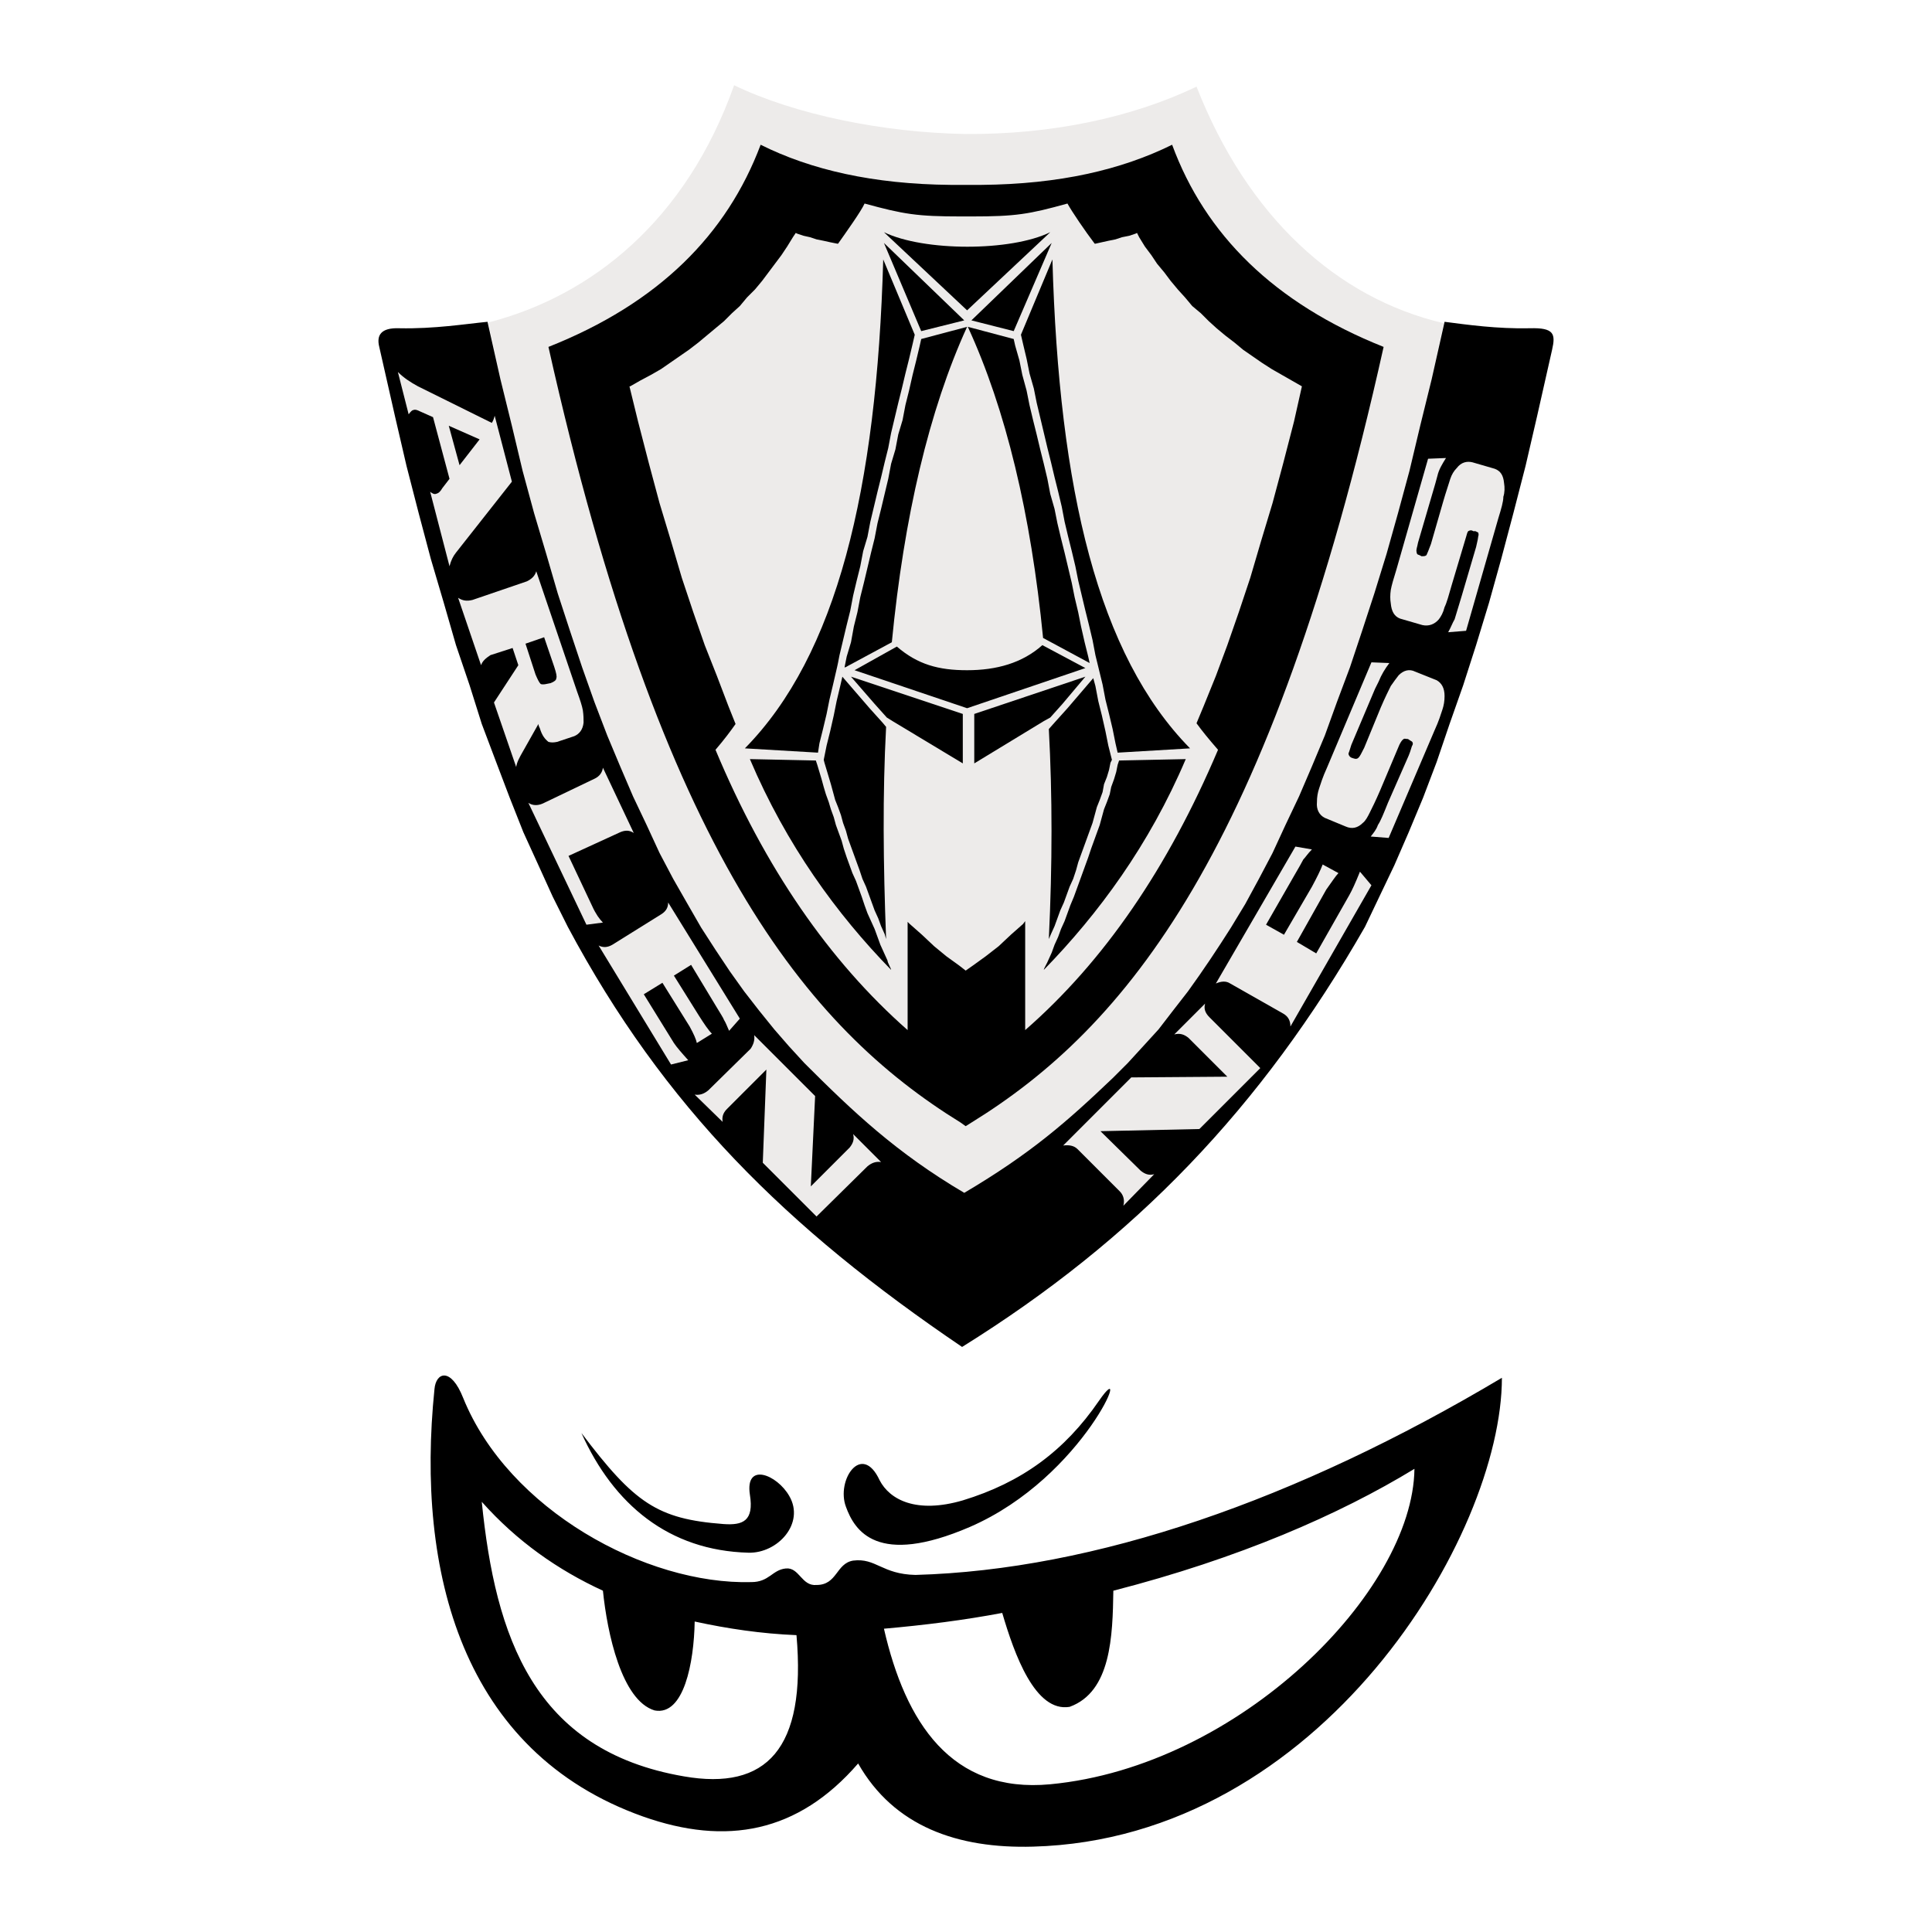 <?xml version="1.0" encoding="utf-8"?>
<!-- Generator: Adobe Illustrator 13.0.0, SVG Export Plug-In . SVG Version: 6.00 Build 14576)  -->
<!DOCTYPE svg PUBLIC "-//W3C//DTD SVG 1.0//EN" "http://www.w3.org/TR/2001/REC-SVG-20010904/DTD/svg10.dtd">
<svg version="1.0" id="Layer_1" xmlns="http://www.w3.org/2000/svg" xmlns:xlink="http://www.w3.org/1999/xlink" x="0px" y="0px"
	 width="192.756px" height="192.756px" viewBox="0 0 192.756 192.756" enable-background="new 0 0 192.756 192.756"
	 xml:space="preserve">
<g>
	<polygon fill-rule="evenodd" clip-rule="evenodd" fill="#FFFFFF" points="0,0 192.756,0 192.756,192.756 0,192.756 0,0 	"/>
	<path fill-rule="evenodd" clip-rule="evenodd" fill="#EDEBEA" d="M73.243,8.504C68.451,22.022,59.009,29.532,48.71,32.178
		l1.216,5.651l1.145,4.649l1.073,4.506l1.145,4.22l1.216,4.077l1.145,3.934l1.216,3.72l1.216,3.647l1.216,3.433l1.287,3.362
		l1.288,3.076l1.287,3.004l1.359,2.861l1.288,2.79l1.359,2.575l1.431,2.503l1.359,2.36l1.431,2.217l1.43,2.146l1.431,2.002
		l1.502,1.932l1.502,1.859l1.431,1.646l1.573,1.717c4.864,4.863,9.155,8.94,15.95,12.945c6.651-3.934,10.228-7.081,14.806-11.444
		l1.502-1.501l1.573-1.717l1.502-1.646l1.431-1.859l1.502-1.932c1.502-2.074,2.933-4.219,4.291-6.365l1.431-2.36l1.359-2.503
		l1.358-2.575l1.288-2.79l1.358-2.861l1.288-3.004l1.287-3.076l1.216-3.362l1.288-3.433l1.216-3.647l1.216-3.72l1.216-3.934
		l1.145-4.077l1.144-4.22l1.073-4.506l1.145-4.649l1.216-5.579c-10.729-2.503-19.598-10.657-24.676-23.603
		c-6.438,3.075-14.448,4.792-23.103,4.721C88.12,13.225,79.322,11.437,73.243,8.504L73.243,8.504z"/>
	<path fill-rule="evenodd" clip-rule="evenodd" d="M84.901,67.511l2.36,2.718l1.216,1.359l0.572,0.357l7.01,4.22V71.23
		L84.901,67.511L84.901,67.511z M96.488,66.868c2.933,0,5.508-0.715,7.51-2.503l4.292,2.289l-11.802,4.005l-11.229-3.791l4.22-2.36
		C91.553,66.295,93.627,66.868,96.488,66.868L96.488,66.868z M108.29,67.511l-2.289,2.718l-1.216,1.359l-0.644,0.357l-6.938,4.22
		V71.23L108.29,67.511L108.29,67.511z"/>
	<path fill-rule="evenodd" clip-rule="evenodd" d="M96.202,31.964l-8.011-7.725l3.719,8.797L96.202,31.964L96.202,31.964z
		 M74.816,75.736c3.647,8.583,8.654,15.45,14.09,21.028c0-0.143-0.358-0.715-0.358-0.93l0,0l-0.357-0.787l-0.357-0.787l-0.286-0.787
		l-0.287-0.787l-0.357-0.787l-0.357-0.787l-0.286-0.787l-0.286-0.858l-0.286-0.787l-0.286-0.787l-0.358-0.787l-0.286-0.787
		l-0.286-0.787l-0.286-0.858l-0.214-0.787l-0.287-0.787l-0.286-0.787l-0.215-0.787l-0.286-0.787l-0.214-0.715l-0.286-0.787
		l-0.214-0.715l-0.215-0.787l-0.214-0.715l-0.215-0.715l-0.143-0.429L74.816,75.736L74.816,75.736z M88.12,25.884
		c-0.644,23.031-4.649,39.481-13.804,48.78l0,0l7.296,0.429l0.143-0.93l0.357-1.43l0.358-1.502l0.286-1.43l0.358-1.502
		c0.5-2.217,0.357-1.431,0.644-2.933l0.357-1.502l0.358-1.502l0.357-1.43l0.286-1.502l0.357-1.502l0.358-1.431l0.286-1.502
		l0.429-1.43l0.286-1.502l0.358-1.502l0.358-1.502l0.357-1.43l0.357-1.502l0.358-1.43l0.286-1.502l0.357-1.502l0.358-1.502
		l0.357-1.43l0.357-1.502l0.358-1.43l0.357-1.502l0.214-0.93L88.12,25.884L88.12,25.884z M82.184,75.808l0.071,0.286l0.215,0.715
		l0.214,0.715l0.214,0.716l0.215,0.787l0.214,0.787l0.286,0.715l0.286,0.787l0.214,0.787l0.287,0.787l0.214,0.787l0.286,0.787
		l0.286,0.787l0.286,0.787l0.287,0.787l0.286,0.858l0.357,0.787l0.286,0.787l0.286,0.787l0.286,0.787l0.358,0.787l0.286,0.787
		l0.357,0.787l0.144,0.501c-0.287-7.51-0.358-14.448,0-21.171l-0.358-0.429l-1.288-1.43l-2.718-3.147l-0.214,0.93l-0.358,1.502
		l-0.286,1.43l-0.357,1.574l-0.357,1.43L82.184,75.808L82.184,75.808z M88.978,64.078c1.216-12.517,3.719-23.174,7.51-31.471
		l-4.578,1.216l-0.143,0.644l-0.357,1.502L91.052,37.4l-0.357,1.573l-0.358,1.43l-0.286,1.502l-0.429,1.431l-0.286,1.501
		l-0.429,1.431l-0.286,1.502l-0.358,1.501l-0.357,1.502l-0.357,1.43l-0.287,1.502l-0.357,1.431l-0.357,1.502l-0.357,1.502
		l-0.358,1.431l-0.286,1.502l-0.357,1.431l-0.286,1.573l-0.429,1.431l-0.214,1.073h0.071L88.978,64.078L88.978,64.078z
		 M96.917,31.964l8.01-7.725l-3.79,8.797L96.917,31.964L96.917,31.964z M118.303,75.736c-3.647,8.583-8.726,15.45-14.161,21.028
		c0-0.143,0.357-0.715,0.429-0.93l0,0l0.357-0.787l0.286-0.787l0.358-0.787l0.285-0.787l0.358-0.787l0.286-0.787l0.285-0.787
		l0.358-0.858l0.286-0.787l0.286-0.787l0.286-0.787l0.286-0.787l0.286-0.787l0.286-0.858l0.286-0.787l0.285-0.787l0.286-0.787
		l0.215-0.787l0.215-0.787l0.286-0.715l0.286-0.787l0.143-0.715l0.286-0.787l0.215-0.715l0.143-0.715l0.144-0.429L118.303,75.736
		L118.303,75.736z M105,25.884c0.644,23.031,4.577,39.481,13.732,48.78l0,0l-7.225,0.429l-0.214-0.93l-0.286-1.43l-0.357-1.502
		l-0.358-1.43l-0.286-1.502c-0.572-2.361-0.286-1.145-0.715-2.933l-0.286-1.502l-0.357-1.502l-0.357-1.43l-0.358-1.502l-0.357-1.502
		l-0.286-1.431l-0.357-1.502l-0.357-1.43l-0.357-1.502l-0.286-1.502l-0.357-1.502l-0.358-1.43l-0.357-1.502l-0.357-1.43
		l-0.357-1.502l-0.357-1.502l-0.358-1.502l-0.286-1.43l-0.429-1.502l-0.286-1.43l-0.357-1.502l-0.215-0.93L105,25.884L105,25.884z
		 M110.937,75.808l-0.144,0.286l-0.143,0.715l-0.215,0.715l-0.286,0.716l-0.144,0.787l-0.286,0.787l-0.286,0.715l-0.214,0.787
		l-0.215,0.787l-0.286,0.787l-0.286,0.787l-0.286,0.787l-0.286,0.787l-0.286,0.787l-0.214,0.787l-0.286,0.858l-0.358,0.787
		l-0.286,0.787l-0.286,0.787l-0.357,0.787l-0.286,0.787l-0.286,0.787l-0.357,0.787l-0.214,0.501c0.357-7.51,0.357-14.305,0-20.957
		l0.571-0.644l1.288-1.43l2.574-3.004l0.215,0.787l0.286,1.502l0.357,1.43l0.357,1.574l0.286,1.43L110.937,75.808L110.937,75.808z
		 M104.069,63.649c-1.216-12.374-3.719-22.816-7.51-31.042l4.578,1.216l0.143,0.644l0.429,1.502l0.287,1.431l0.429,1.573l0.286,1.43
		l0.357,1.502l0.357,1.431l0.358,1.501l0.357,1.431l0.357,1.502l0.286,1.501l0.429,1.502l0.286,1.43l0.357,1.502l0.358,1.431
		l0.357,1.502l0.357,1.502l0.286,1.431l0.357,1.502l0.286,1.431l0.358,1.573l0.357,1.431l0.143,0.644L104.069,63.649L104.069,63.649
		z M88.191,23.167l8.297,7.796l8.297-7.796C100.852,25.098,92.197,25.098,88.191,23.167L88.191,23.167z"/>
	<path fill-rule="evenodd" clip-rule="evenodd" d="M97.919,18.446c-0.501,0-1.001,0-1.574,0c-0.429,0-0.93,0-1.502,0l0,0
		c-7.725-0.072-13.947-1.502-18.954-4.005c-3.362,8.94-10.156,15.807-21.171,20.17c11.301,50.496,25.82,67.948,41.126,77.389
		l0.501,0.358l0.572-0.358c15.306-9.44,29.897-26.893,41.126-77.389c-10.943-4.363-17.81-11.229-21.1-20.17
		C111.866,16.944,105.715,18.374,97.919,18.446L97.919,18.446L97.919,18.446z M119.376,72.16l0.715-1.716l1.217-3.004l1.144-3.076
		l1.145-3.29l1.145-3.433l1.073-3.648l1.144-3.791l1.073-4.005l1.073-4.148l0.786-3.505l-1.001-0.572l-1.001-0.572l-1.002-0.573
		l-1.001-0.644l-0.93-0.644l-0.93-0.644l-0.858-0.715l-0.93-0.715l-0.858-0.715l-0.787-0.715l-0.787-0.787l-0.857-0.715
		l-0.716-0.858l-0.715-0.787l-0.716-0.858l-0.644-0.858l-0.715-0.858l-0.572-0.858l-0.644-0.858l-0.572-0.93l-0.215-0.429
		l-0.143,0.072l-0.645,0.214l-0.715,0.143l-0.644,0.214l-0.716,0.144l-0.644,0.143l-0.644,0.143h-0.071
		c-0.93-1.216-2.289-3.218-2.718-4.005c-3.862,1.073-5.15,1.288-9.584,1.288l0,0c-0.215,0-0.358,0-0.5,0c-0.072,0-0.072,0-0.072,0
		c-0.143,0-0.286,0-0.429,0l0,0c-4.435,0-5.722-0.214-9.656-1.288c-0.358,0.787-1.788,2.79-2.646,4.005h-0.071l-0.715-0.143
		l-0.644-0.143l-0.716-0.144l-0.644-0.214l-0.644-0.143l-0.644-0.214l-0.143-0.072l-0.286,0.429l-0.572,0.93l-0.572,0.858
		l-0.644,0.858l-0.644,0.858l-0.644,0.858l-0.715,0.858l-0.787,0.787l-0.715,0.858l-0.787,0.715l-0.787,0.787l-0.858,0.715
		l-0.858,0.715l-0.858,0.715l-0.93,0.715l-0.93,0.644l-0.93,0.644l-0.93,0.644L64.946,37.4l-1.073,0.572l-1.001,0.572H62.8
		l0.858,3.505l1.073,4.148l1.073,4.005l1.145,3.791l1.073,3.648l1.145,3.433l1.144,3.29l1.216,3.076l1.145,3.004l0.715,1.788
		c-0.5,0.715-1.144,1.574-2.002,2.575c4.935,11.802,11.372,21.1,19.168,27.966v-10.8l0.214,0.214l1.216,1.073l1.216,1.144
		l1.216,1.001l1.287,0.93l0.644,0.501l0.715-0.501l1.288-0.93l1.287-1.001l1.217-1.144l1.216-1.073l0.214-0.286v10.871
		c7.868-6.866,14.233-16.164,19.24-27.966C120.592,73.734,119.948,72.947,119.376,72.16L119.376,72.16z"/>
	<path fill-rule="evenodd" clip-rule="evenodd" d="M154.852,34.896l-1.502,6.652l-1.144,4.935l-1.217,4.72l-1.216,4.578
		l-1.216,4.363l-1.287,4.22l-1.287,4.005l-1.359,3.862l-1.287,3.791l-1.359,3.576l-1.431,3.433l-1.43,3.29l-1.503,3.147
		l-1.431,3.004c-10.37,18.096-22.959,31.185-40.196,41.913c-17.524-11.873-29.754-23.961-39.338-41.913l-1.502-3.004l-1.43-3.147
		l-1.502-3.29l-1.359-3.433l-1.359-3.576l-1.431-3.791l-1.216-3.862l-1.359-4.005l-1.216-4.22l-1.288-4.363l-1.216-4.578
		l-1.216-4.72l-1.145-4.935l-1.573-6.938c-0.286-1.145,0.143-1.931,2.002-1.86c3.505,0.072,6.581-0.429,8.798-0.644l1.287,5.722
		l1.145,4.649l1.073,4.506l1.145,4.22l1.216,4.077l1.145,3.934l1.216,3.72l1.216,3.647l1.216,3.433l1.287,3.362l1.288,3.076
		l1.287,3.004l1.359,2.861l1.288,2.79l1.359,2.575l1.431,2.503l1.359,2.36l1.431,2.217l1.43,2.146l1.431,2.002l1.502,1.932
		l1.502,1.859l1.431,1.646l1.573,1.717c4.864,4.863,9.155,8.94,15.95,12.945c6.651-3.934,10.228-7.081,14.806-11.444l1.502-1.501
		l1.573-1.717l1.502-1.646l1.431-1.859l1.502-1.932c1.502-2.074,2.933-4.219,4.291-6.365l1.431-2.36l1.359-2.503l1.358-2.575
		l1.288-2.79l1.358-2.861l1.288-3.004l1.287-3.076l1.216-3.362l1.288-3.433l1.216-3.647l1.216-3.72l1.216-3.934l1.145-4.077
		l1.144-4.22l1.073-4.506l1.145-4.649l1.287-5.722c2.218,0.286,5.222,0.715,8.512,0.644
		C155.066,32.679,155.21,33.323,154.852,34.896L154.852,34.896z"/>
	<path fill-rule="evenodd" clip-rule="evenodd" fill="#EDEBEA" d="M49.354,41.477l1.717,6.58l-5.579,7.081
		c-0.287,0.357-0.501,0.787-0.644,1.359l-1.931-7.438c0.143,0.143,0.429,0.286,0.572,0.214c0.286-0.071,0.429-0.214,0.644-0.572
		l0.715-0.93l-1.645-6.151l-1.288-0.572c-0.286-0.143-0.5-0.215-0.644-0.143c-0.143,0-0.286,0.143-0.501,0.429l-1.073-4.22
		c0.572,0.572,1.216,1.001,2.003,1.43l7.367,3.648C49.21,41.978,49.282,41.763,49.354,41.477L49.354,41.477z M45.849,46.412
		l2.002-2.575l-3.076-1.359L45.849,46.412L45.849,46.412z"/>
	<path fill-rule="evenodd" clip-rule="evenodd" fill="#EDEBEA" d="M51.714,66.367l-0.572-1.717l-2.217,0.715
		c-0.429,0.286-0.787,0.572-0.93,1.001l-2.289-6.724c0.429,0.286,0.858,0.358,1.431,0.215l5.436-1.859
		c0.429-0.215,0.787-0.501,0.93-1.002l4.077,12.016c0.286,0.787,0.5,1.431,0.572,1.86c0.072,0.5,0.072,0.858,0.072,1.216
		c-0.072,0.715-0.429,1.145-0.93,1.359l-1.717,0.572c-0.357,0.072-0.572,0.072-0.858,0c-0.357-0.286-0.644-0.644-0.858-1.359
		c-0.072-0.143-0.143-0.286-0.143-0.429l-1.574,2.79c-0.286,0.5-0.572,1.001-0.644,1.502l-2.217-6.437L51.714,66.367L51.714,66.367z
		 M52.429,64.221l1.001,3.076c0.214,0.5,0.357,0.787,0.5,0.93c0.072,0.072,0.358,0.072,0.644,0l0.358-0.071
		c0.358-0.143,0.572-0.286,0.572-0.501c0.071-0.143,0-0.5-0.214-1.144l-1.001-2.933L52.429,64.221L52.429,64.221z"/>
	<path fill-rule="evenodd" clip-rule="evenodd" fill="#EDEBEA" d="M60.154,92.044l-1.645,0.214L52.715,80.1
		c0.429,0.286,0.93,0.286,1.43,0.071l5.222-2.503c0.429-0.215,0.715-0.572,0.787-1.073l3.076,6.509
		c-0.429-0.286-0.858-0.286-1.359-0.071l-5.15,2.36l2.36,5.006C59.438,91.186,59.796,91.687,60.154,92.044L60.154,92.044z"/>
	<path fill-rule="evenodd" clip-rule="evenodd" fill="#EDEBEA" d="M68.951,96.264l-1.716,1.073l2.503,4.006
		c0.5,0.786,0.93,1.43,1.287,1.788l-1.502,0.93c-0.071-0.358-0.286-0.858-0.715-1.646l-2.718-4.362l-1.859,1.144l3.004,4.864
		c0.286,0.429,0.787,1.001,1.43,1.716l-1.716,0.43l-7.224-11.873c0.429,0.214,0.858,0.214,1.359-0.071l4.935-3.076
		c0.429-0.286,0.644-0.644,0.644-1.145l7.152,11.587l-1.073,1.216c-0.215-0.501-0.358-0.858-0.5-1.073
		c-0.072-0.215-0.358-0.644-0.787-1.359L68.951,96.264L68.951,96.264z"/>
	<path fill-rule="evenodd" clip-rule="evenodd" fill="#EDEBEA" d="M81.325,109.354l-0.429,9.012l3.862-3.862
		c0.357-0.429,0.5-0.858,0.357-1.359l2.79,2.79c-0.5-0.072-0.93,0.071-1.359,0.429l-5.079,5.007l-5.364-5.364l0.358-9.298
		l-3.934,3.934c-0.429,0.429-0.5,0.858-0.429,1.287l-2.789-2.718c0.5,0.071,0.93-0.071,1.359-0.429l4.22-4.148
		c0.286-0.43,0.429-0.858,0.357-1.359L81.325,109.354L81.325,109.354z"/>
	<path fill-rule="evenodd" clip-rule="evenodd" fill="#EDEBEA" d="M112.867,107.493l9.584-0.071l-3.862-3.862
		c-0.429-0.357-0.858-0.501-1.43-0.357l3.075-3.076c-0.144,0.501,0,0.931,0.429,1.359l5.078,5.078l-6.079,6.079l-9.87,0.215
		l4.005,3.935c0.43,0.357,0.858,0.5,1.359,0.357l-3.076,3.146c0.144-0.572,0-1.072-0.357-1.431l-4.22-4.22
		c-0.357-0.357-0.858-0.429-1.431-0.357L112.867,107.493L112.867,107.493z"/>
	<path fill-rule="evenodd" clip-rule="evenodd" fill="#EDEBEA" d="M126.313,92.259l1.788,1.001l2.79-4.792
		c0.5-0.93,0.858-1.646,1.072-2.217l1.574,0.858c-0.286,0.286-0.644,0.858-1.216,1.645l-2.933,5.221l1.931,1.145l3.29-5.794
		c0.286-0.5,0.644-1.287,1.073-2.36l1.145,1.359l-8.082,14.09c0-0.572-0.215-1.001-0.716-1.287l-5.293-3.004
		c-0.429-0.286-0.93-0.215-1.43,0l7.938-13.661l1.646,0.286c-0.43,0.429-0.644,0.787-0.858,1.001
		c-0.144,0.286-0.43,0.787-0.93,1.645L126.313,92.259L126.313,92.259z"/>
	<path fill-rule="evenodd" clip-rule="evenodd" fill="#EDEBEA" d="M136.828,66.081l1.788,0.071c-0.43,0.572-0.787,1.145-1.073,1.86
		l-0.357,0.715l-2.36,5.579c-0.143,0.429-0.215,0.715-0.286,0.858c0,0.214,0.144,0.357,0.286,0.429l0.215,0.071
		c0.214,0.071,0.357,0.071,0.501-0.071c0.143-0.143,0.285-0.429,0.571-1.001l1.646-4.005c0.429-1.001,0.787-1.717,1.001-2.146
		c0.286-0.429,0.572-0.787,0.787-1.073c0.501-0.501,1.072-0.644,1.645-0.358l2.146,0.858c0.5,0.286,0.786,0.787,0.786,1.573
		c0,0.501-0.071,0.93-0.215,1.359c-0.143,0.429-0.357,1.145-0.786,2.074l-4.577,10.729l-1.789-0.143
		c0.286-0.358,0.573-0.715,0.716-1.145c0.286-0.429,0.572-1.145,1.001-2.217l2.074-4.721c0.215-0.5,0.286-0.93,0.358-1.001
		c0.071-0.143,0.071-0.214,0-0.357c0,0-0.072-0.072-0.215-0.143l-0.215-0.143c-0.215,0-0.357-0.071-0.429,0
		c-0.144,0.072-0.286,0.286-0.43,0.572l-1.931,4.578c-0.43,1.001-0.787,1.716-1.002,2.146c-0.214,0.429-0.429,0.858-0.715,1.073
		c-0.501,0.5-1.073,0.644-1.717,0.357l-2.074-0.858c-0.572-0.286-0.858-0.858-0.787-1.573c0-0.501,0.072-0.93,0.215-1.359
		c0.144-0.429,0.357-1.145,0.787-2.075L136.828,66.081L136.828,66.081z"/>
	<path fill-rule="evenodd" clip-rule="evenodd" fill="#EDEBEA" d="M142.479,45.768l1.788-0.072
		c-0.358,0.572-0.716,1.145-0.858,1.788l-0.215,0.787l-1.717,5.865c-0.071,0.429-0.214,0.715-0.143,0.93
		c0,0.143,0.071,0.287,0.215,0.287l0.286,0.143c0.214,0,0.429,0,0.5-0.143c0.071-0.144,0.215-0.501,0.43-1.073l1.216-4.22
		c0.286-1.001,0.572-1.788,0.715-2.289c0.144-0.429,0.357-0.787,0.645-1.073c0.429-0.572,1.001-0.715,1.573-0.572l2.217,0.644
		c0.572,0.214,0.858,0.644,0.93,1.431c0.071,0.429,0.071,0.93-0.071,1.359c0,0.5-0.215,1.216-0.501,2.146l-3.218,11.229
		l-1.788,0.143c0.285-0.5,0.429-0.93,0.644-1.287c0.143-0.429,0.357-1.216,0.715-2.36l1.431-4.864
		c0.143-0.572,0.215-1.001,0.215-1.073c0.071-0.143,0-0.286,0-0.357c0,0-0.144-0.072-0.286-0.143h-0.215
		c-0.215-0.144-0.357-0.072-0.501,0c-0.071,0.071-0.143,0.286-0.214,0.572l-1.431,4.792c-0.286,1.001-0.501,1.788-0.716,2.217
		c-0.143,0.573-0.357,0.93-0.572,1.216c-0.429,0.5-1.001,0.715-1.645,0.572l-2.218-0.644c-0.571-0.214-0.858-0.715-0.93-1.502
		c-0.071-0.429-0.071-0.858,0-1.359c0.071-0.429,0.286-1.145,0.572-2.074L142.479,45.768L142.479,45.768z"/>
	<path fill-rule="evenodd" clip-rule="evenodd" d="M58.008,142.97c3.218,7.152,8.726,11.729,16.665,11.944
		c2.933,0.071,5.65-2.933,4.077-5.65c-1.216-2.146-4.435-3.434-3.934-0.144c0.429,2.646-0.715,3.076-2.646,2.933
		C65.59,151.553,63.301,149.979,58.008,142.97L58.008,142.97z M84.401,150.337c0.858,2.359,3.075,6.008,12.374,2.002
		c11.516-5.007,16.379-17.666,12.874-12.588c-3.433,5.007-7.725,8.153-13.589,9.941c-4.649,1.359-7.295-0.071-8.297-2.002
		C85.974,143.828,83.399,147.69,84.401,150.337L84.401,150.337z M43.346,138.606c0.143-1.717,1.645-2.217,2.861,0.858
		c4.506,11.157,18.239,18.668,28.753,18.382c1.788,0,2.074-1.216,3.433-1.359c1.359-0.143,1.574,1.788,3.075,1.646
		c2.075,0,1.932-2.146,3.648-2.432c2.289-0.286,2.861,1.358,6.223,1.43c17.881-0.5,37.98-7.438,58.507-19.669
		c0,15.735-18.024,45.99-46.777,46.777c-7.51,0.214-13.875-2.003-17.452-8.297c-6.008,6.938-13.161,8.225-21.458,5.293
		C46.063,174.798,41.486,156.773,43.346,138.606L43.346,138.606z M99.993,160.922c1.216,4.148,3.29,9.942,6.723,9.37
		c4.148-1.502,4.292-7.081,4.363-11.587c12.517-3.219,22.53-7.582,30.04-12.159c-0.143,12.23-17.452,29.683-36.334,31.471
		c-9.871,0.93-14.448-6.151-16.594-15.521C92.268,162.138,96.202,161.638,99.993,160.922L99.993,160.922z M60.154,158.705
		c0.429,4.22,1.86,10.943,5.15,11.944c2.933,0.572,3.934-4.792,4.005-8.869c3.29,0.716,6.652,1.216,10.156,1.359
		c1.001,11.372-3.004,15.521-11.229,14.09c-15.021-2.575-18.811-13.947-20.17-27.394C51.571,153.77,55.648,156.631,60.154,158.705
		L60.154,158.705z"/>
</g>
</svg>
